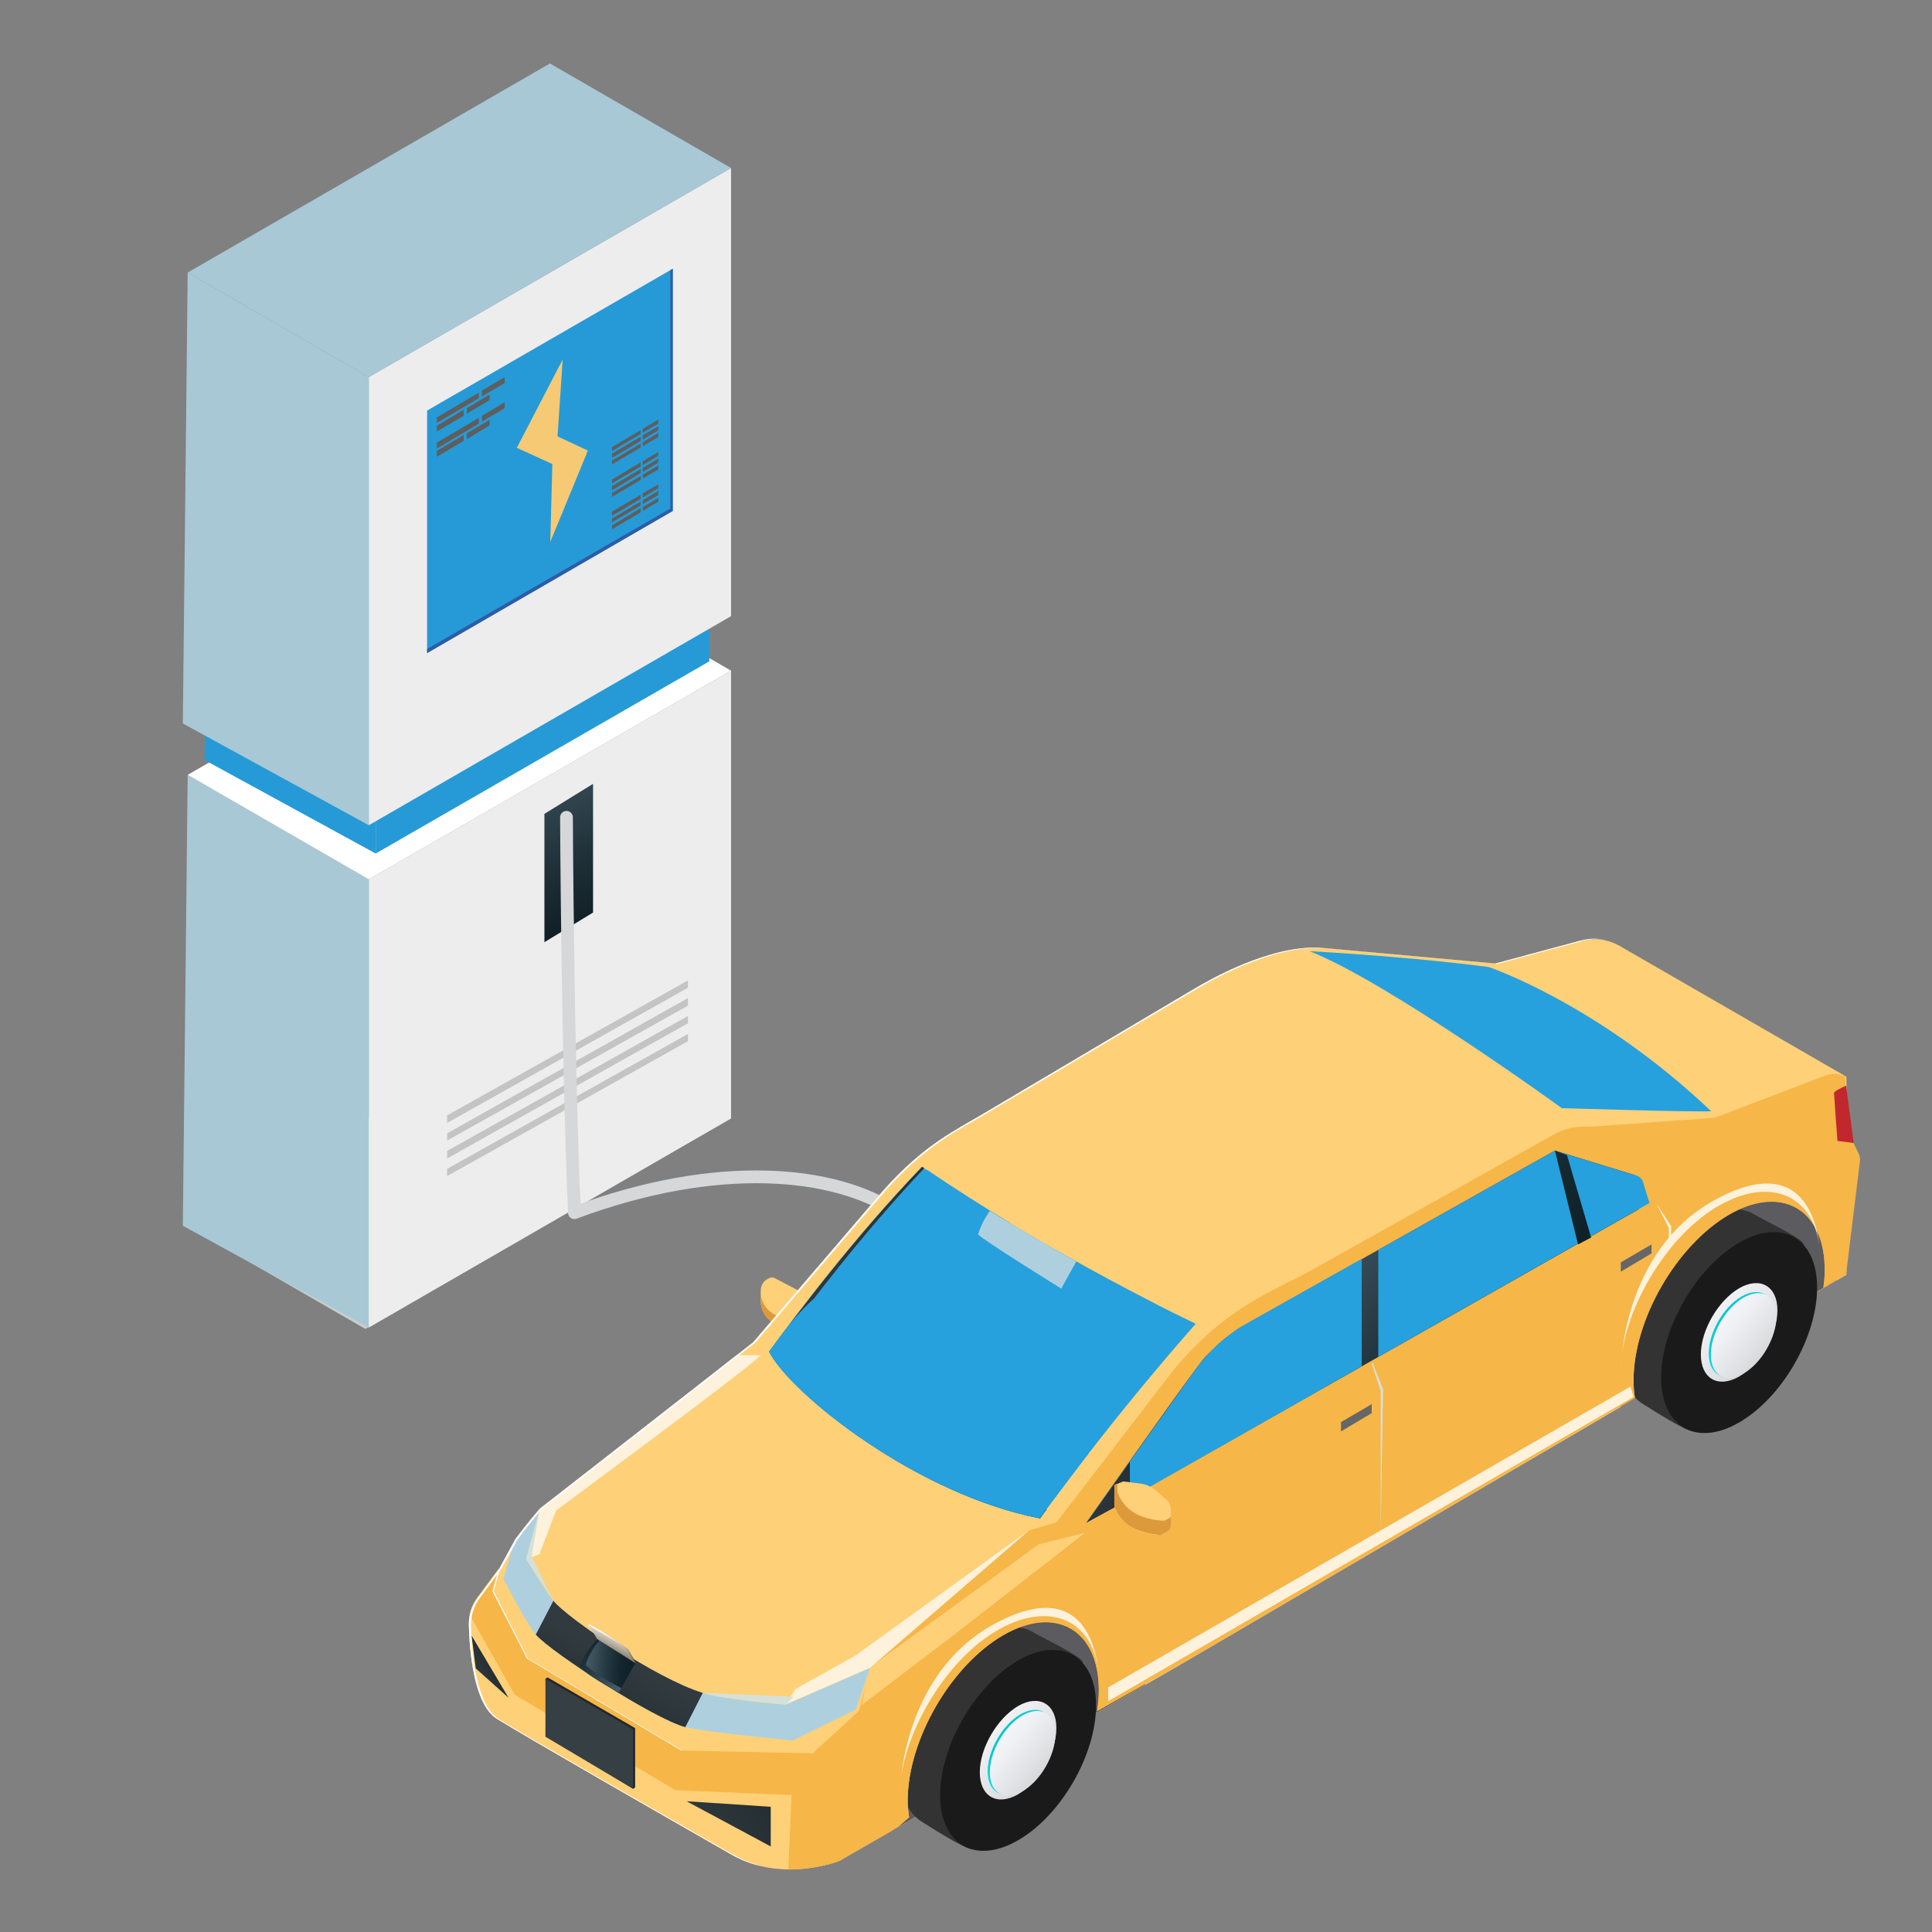 <?xml version="1.0" encoding="utf-8"?>
<svg xmlns="http://www.w3.org/2000/svg" viewBox="0 0 56 56">
  <rect x="0" y="0" width="56" height="56" fill="#808080" stroke="none"/>
  <defs>
    <style>
      .cls-1, .cls-2 {
        fill: none;
      }

      .cls-3 {
        fill: #f6b648;
      }

      .cls-4 {
        fill: #20282c;
      }

      .cls-5 {
        fill: url(#linear-gradient-2);
      }

      .cls-6 {
        fill: #dd9a3a;
      }

      .cls-7 {
        fill: #fed078;
      }

      .cls-8 {
        fill: url(#linear-gradient);
      }

      .cls-9 {
        fill: #d4e1db;
      }

      .cls-10 {
        fill: #ccc;
      }

      .cls-11 {
        isolation: isolate;
      }

      .cls-12 {
        fill: #c4c4c4;
      }

      .cls-13, .cls-2 {
        mix-blend-mode: multiply;
      }

      .cls-14 {
        fill: #363f44;
      }

      .cls-15 {
        fill: url(#New_Gradient_Swatch_22);
      }

      .cls-16 {
        fill: url(#New_Gradient_Swatch_28);
      }

      .cls-17 {
        fill: url(#New_Gradient_Swatch_29);
      }

      .cls-18 {
        fill: url(#New_Gradient_Swatch_11);
      }

      .cls-19 {
        fill: #fff;
      }

      .cls-20 {
        fill: #269ad6;
      }

      .cls-21 {
        fill: #666;
      }

      .cls-22, .cls-23 {
        fill: #27a0de;
      }

      .cls-24 {
        mix-blend-mode: color-dodge;
      }

      .cls-25 {
        fill: #aed0de;
      }

      .cls-26 {
        fill: #2e5ca6;
      }

      .cls-27 {
        fill: #5e5e5e;
      }

      .cls-28 {
        fill: url(#New_Gradient_Swatch_2);
      }

      .cls-29 {
        fill: #c1272d;
      }

      .cls-23 {
        mix-blend-mode: overlay;
      }

      .cls-30 {
        fill: #fff2dc;
      }

      .cls-31 {
        fill: url(#New_Gradient_Swatch_11-5);
      }

      .cls-32 {
        fill: url(#New_Gradient_Swatch_11-2);
      }

      .cls-33 {
        fill: url(#New_Gradient_Swatch_11-3);
      }

      .cls-34 {
        fill: url(#New_Gradient_Swatch_11-4);
      }

      .cls-35 {
        fill: url(#New_Gradient_Swatch_28-4);
      }

      .cls-36 {
        fill: url(#New_Gradient_Swatch_28-2);
      }

      .cls-37 {
        fill: url(#New_Gradient_Swatch_28-3);
      }

      .cls-38 {
        fill: url(#New_Gradient_Swatch_29-2);
      }

      .cls-39 {
        fill: url(#New_Gradient_Swatch_22-4);
      }

      .cls-40 {
        fill: url(#New_Gradient_Swatch_22-3);
      }

      .cls-41 {
        fill: url(#New_Gradient_Swatch_22-2);
      }

      .cls-42 {
        fill: #a8c8d6;
      }

      .cls-2 {
        stroke: #d5d7d8;
        stroke-linecap: round;
        stroke-linejoin: round;
        stroke-width: .37px;
      }

      .cls-43 {
        fill: #f6c974;
      }

      .cls-44 {
        fill: #ededed;
      }

      .cls-45 {
        fill: #333;
      }

      .cls-46 {
        fill: #1a1a1a;
      }

      .cls-47 {
        clip-path: url(#clippath);
      }

      .cls-48 {
        fill: #5b5b60;
      }
    </style>
    <linearGradient data-name="New Gradient Swatch 2" gradientUnits="userSpaceOnUse" id="New_Gradient_Swatch_2" x1="15.36" x2="17.91" y1="22.12" y2="28.68">
      <stop offset="0" stop-color="#415761"/>
      <stop offset=".07" stop-color="#3a4f59"/>
      <stop offset=".41" stop-color="#21323a"/>
      <stop offset=".69" stop-color="#112026"/>
      <stop offset=".89" stop-color="#0c1a20"/>
    </linearGradient>
    <linearGradient data-name="New Gradient Swatch 11" gradientUnits="userSpaceOnUse" id="New_Gradient_Swatch_11" x1="20.1" x2="22.57" y1="53.42" y2="52.07">
      <stop offset="0" stop-color="#313a3e"/>
      <stop offset="1" stop-color="#232c30"/>
    </linearGradient>
    <linearGradient data-name="New Gradient Swatch 11" href="#New_Gradient_Swatch_11" id="New_Gradient_Swatch_11-2" x1="13.79" x2="14.3" y1="48.54" y2="48.26"/>
    <linearGradient data-name="New Gradient Swatch 28" gradientUnits="userSpaceOnUse" id="New_Gradient_Swatch_28" x1="30.6" x2="27.87" y1="51.65" y2="49.37">
      <stop offset="0" stop-color="#ccc"/>
      <stop offset=".3" stop-color="#dfe0e2"/>
      <stop offset=".65" stop-color="#f0f1f5"/>
      <stop offset=".89" stop-color="#f7f8fc"/>
    </linearGradient>
    <linearGradient data-name="New Gradient Swatch 29" gradientUnits="userSpaceOnUse" id="New_Gradient_Swatch_29" x1="30.56" x2="28.54" y1="51.58" y2="49.94">
      <stop offset="0" stop-color="aqua"/>
      <stop offset="1" stop-color="#00b7be"/>
    </linearGradient>
    <linearGradient data-name="New Gradient Swatch 28" href="#New_Gradient_Swatch_28" id="New_Gradient_Swatch_28-2" x1="30.63" x2="28.6" y1="51.61" y2="49.97"/>
    <linearGradient data-name="New Gradient Swatch 28" href="#New_Gradient_Swatch_28" id="New_Gradient_Swatch_28-3" x1="51.5" x2="48.77" y1="39.54" y2="37.26"/>
    <linearGradient data-name="New Gradient Swatch 29" href="#New_Gradient_Swatch_29" id="New_Gradient_Swatch_29-2" x1="51.46" x2="49.44" y1="39.47" y2="37.82"/>
    <linearGradient data-name="New Gradient Swatch 28" href="#New_Gradient_Swatch_28" id="New_Gradient_Swatch_28-4" x1="51.53" x2="49.5" y1="39.5" y2="37.85"/>
    <linearGradient data-name="New Gradient Swatch 11" href="#New_Gradient_Swatch_11" id="New_Gradient_Swatch_11-3" x1="22.29" x2="30.34" y1="38.91" y2="38.91"/>
    <linearGradient data-name="New Gradient Swatch 22" gradientUnits="userSpaceOnUse" id="New_Gradient_Swatch_22" x1="37.09" x2="43.09" y1="37.5" y2="41.57">
      <stop offset="0" stop-color="#465e69"/>
      <stop offset=".07" stop-color="#3f5661"/>
      <stop offset=".41" stop-color="#253942"/>
      <stop offset=".69" stop-color="#14272e"/>
      <stop offset=".89" stop-color="#0f2128"/>
    </linearGradient>
    <linearGradient data-name="New Gradient Swatch 11" href="#New_Gradient_Swatch_11" id="New_Gradient_Swatch_11-4" x1="18.01" x2="17.06" y1="48.12" y2="49.83"/>
    <clipPath id="clippath">
      <path class="cls-1" d="M22.29,39.18c.84-1.16,2.51-3.36,4.43-5.36,3.83,2.62,7.94,4.55,7.94,4.55,0,0-2.22,2.47-4.52,5.64-3.55-.68-7.21-3.59-7.85-4.83ZM39.48,39.6v-3.11s-3.37,1.89-3.37,1.89c-.58.33-1.08.78-1.46,1.32l-3.15,4.43,7.98-4.53ZM47.81,34.87l-.18-.59c-.03-.11-.13-.2-.25-.22l-2.31-.71-5.12,2.88v3.1l7.86-4.46Z"/>
    </clipPath>
    <linearGradient data-name="New Gradient Swatch 11" href="#New_Gradient_Swatch_11" id="New_Gradient_Swatch_11-5" x1="31.14" x2="33.17" y1="43.18" y2="43.32"/>
    <linearGradient data-name="New Gradient Swatch 22" href="#New_Gradient_Swatch_22" id="New_Gradient_Swatch_22-2" x1="41.03" x2="47.03" y1="31.68" y2="35.76"/>
    <linearGradient data-name="New Gradient Swatch 22" gradientTransform="translate(-53.23 -81.16) rotate(4.31)" href="#New_Gradient_Swatch_22" id="New_Gradient_Swatch_22-3" x1="80.8" x2="79.6" y1="124.35" y2="122.58"/>
    <linearGradient data-name="New Gradient Swatch 22" gradientTransform="translate(-53.23 -81.16) rotate(4.31)" href="#New_Gradient_Swatch_22" id="New_Gradient_Swatch_22-4" x1="79.74" x2="81.17" y1="123.7" y2="123.7"/>
    <linearGradient gradientTransform="translate(-53.23 -81.16) rotate(4.31)" gradientUnits="userSpaceOnUse" id="linear-gradient" x1="80.4" x2="80.55" y1="122.57" y2="123.81">
      <stop offset="0" stop-color="#fffbf2"/>
      <stop offset=".11" stop-color="#faf6ed"/>
      <stop offset=".25" stop-color="#eee9df"/>
      <stop offset=".39" stop-color="#d9d3c8"/>
      <stop offset=".53" stop-color="#bcb5a8"/>
      <stop offset=".68" stop-color="#978f7e"/>
      <stop offset=".83" stop-color="#6a604c"/>
      <stop offset=".9" stop-color="#534833"/>
    </linearGradient>
    <linearGradient href="#linear-gradient" id="linear-gradient-2" x1="80.68" x2="80.27" y1="122.53" y2="123.56"/>
  </defs>
  <g class="cls-11">
    <g data-name="Layer 1" id="Layer_1">
      <g>
        <g class="cls-13">
          <polygon class="cls-10" points="5.34 35.49 15.84 29.43 21.09 32.46 10.59 38.52 5.34 35.49"/>
        </g>
        <g>
          <g>
            <polygon class="cls-42" points="5.3 35.53 5.44 22.46 10.69 25.49 10.69 38.48 5.3 35.53"/>
            <polygon class="cls-44" points="10.69 25.49 21.19 19.44 21.19 32.42 10.69 38.48 10.69 25.49"/>
            <polygon class="cls-19" points="5.44 22.46 15.94 16.41 21.19 19.44 10.69 25.49 5.44 22.46"/>
          </g>
          <g>
            <polygon class="cls-12" points="19.94 28.63 12.96 32.55 12.96 32.33 19.94 28.42 19.94 28.63"/>
            <polygon class="cls-12" points="19.94 29.15 12.96 33.06 12.96 32.85 19.94 28.93 19.94 29.15"/>
            <polygon class="cls-12" points="19.94 29.66 12.96 33.58 12.96 33.36 19.94 29.45 19.94 29.66"/>
            <polygon class="cls-12" points="19.94 30.18 12.96 34.09 12.96 33.88 19.94 29.97 19.94 30.18"/>
          </g>
          <polygon class="cls-20" points="5.93 22.03 6.06 9.99 10.89 12.79 10.89 24.74 5.93 22.03"/>
          <polygon class="cls-20" points="10.89 12.79 20.56 7.21 20.56 19.17 10.89 24.74 10.89 12.79"/>
          <g>
            <polygon class="cls-42" points="5.3 20.97 5.44 7.9 10.69 10.93 10.69 23.92 5.3 20.97"/>
            <polygon class="cls-44" points="10.69 10.93 21.19 4.87 21.19 17.86 10.69 23.92 10.69 10.93"/>
            <polygon class="cls-42" points="5.44 7.9 15.94 1.84 21.19 4.87 10.69 10.93 5.44 7.9"/>
          </g>
          <polygon class="cls-20" points="12.38 11.9 19.5 7.79 19.5 14.81 12.38 18.93 12.38 11.9"/>
          <polygon class="cls-43" points="15.95 15.71 17.04 13.06 16.16 12.65 16.31 10.42 14.98 12.98 16.01 13.45 15.95 15.71"/>
          <g class="cls-24">
            <g>
              <g>
                <polygon class="cls-27" points="18.57 14.46 17.74 14.95 17.74 14.83 18.57 14.34 18.57 14.46"/>
                <polygon class="cls-27" points="19.08 14.15 18.63 14.42 18.63 14.3 19.08 14.04 19.08 14.15"/>
              </g>
              <g>
                <polygon class="cls-27" points="18.57 14.65 17.74 15.14 17.74 15.03 18.57 14.54 18.57 14.65"/>
                <polygon class="cls-27" points="19.08 14.35 18.63 14.61 18.63 14.5 19.08 14.23 19.08 14.35"/>
              </g>
              <g>
                <polygon class="cls-27" points="18.57 14.85 17.74 15.34 17.74 15.23 18.57 14.73 18.57 14.85"/>
                <polygon class="cls-27" points="19.08 14.54 18.63 14.81 18.63 14.7 19.08 14.43 19.08 14.54"/>
              </g>
            </g>
            <g>
              <g>
                <polygon class="cls-27" points="18.57 13.52 17.74 14.01 17.74 13.9 18.57 13.4 18.57 13.52"/>
                <polygon class="cls-27" points="19.08 13.21 18.63 13.48 18.63 13.37 19.08 13.1 19.08 13.21"/>
              </g>
              <g>
                <polygon class="cls-27" points="18.57 13.71 17.74 14.21 17.74 14.09 18.57 13.6 18.57 13.71"/>
                <polygon class="cls-27" points="19.08 13.41 18.63 13.68 18.63 13.56 19.08 13.3 19.08 13.41"/>
              </g>
              <g>
                <polygon class="cls-27" points="18.57 13.91 17.74 14.4 17.74 14.29 18.57 13.8 18.57 13.91"/>
                <polygon class="cls-27" points="19.08 13.61 18.63 13.87 18.63 13.76 19.08 13.49 19.08 13.61"/>
              </g>
            </g>
            <g>
              <g>
                <polygon class="cls-27" points="18.57 12.58 17.74 13.07 17.74 12.96 18.57 12.47 18.57 12.58"/>
                <polygon class="cls-27" points="19.08 12.28 18.63 12.54 18.63 12.43 19.08 12.16 19.08 12.28"/>
              </g>
              <g>
                <polygon class="cls-27" points="18.57 12.78 17.74 13.27 17.74 13.15 18.57 12.66 18.57 12.78"/>
                <polygon class="cls-27" points="19.08 12.47 18.63 12.74 18.63 12.62 19.08 12.36 19.08 12.47"/>
              </g>
              <g>
                <polygon class="cls-27" points="18.57 12.97 17.74 13.46 17.74 13.35 18.57 12.86 18.57 12.97"/>
                <polygon class="cls-27" points="19.08 12.67 18.63 12.93 18.63 12.82 19.08 12.55 19.08 12.67"/>
              </g>
            </g>
          </g>
          <g class="cls-24">
            <g>
              <polygon class="cls-27" points="13.88 11.54 12.66 12.26 12.66 12.1 13.88 11.38 13.88 11.54"/>
              <polygon class="cls-27" points="14.63 11.1 13.97 11.49 13.97 11.32 14.63 10.93 14.63 11.1"/>
              <polygon class="cls-27" points="13.44 12.05 12.66 12.51 12.66 12.34 13.44 11.88 13.44 12.05"/>
              <polygon class="cls-27" points="14.19 11.6 13.53 11.99 13.53 11.83 14.19 11.44 14.19 11.6"/>
            </g>
            <g>
              <polygon class="cls-27" points="13.88 12.28 12.66 13 12.66 12.83 13.88 12.11 13.88 12.28"/>
              <polygon class="cls-27" points="14.63 11.83 13.97 12.22 13.97 12.05 14.63 11.66 14.63 11.83"/>
              <polygon class="cls-27" points="13.44 12.78 12.66 13.24 12.66 13.07 13.44 12.61 13.44 12.78"/>
              <polygon class="cls-27" points="14.19 12.33 13.53 12.73 13.53 12.56 14.19 12.17 14.19 12.33"/>
            </g>
          </g>
          <polygon class="cls-26" points="19.43 7.83 19.43 14.74 12.38 18.81 12.38 18.93 19.5 14.81 19.5 7.79 19.43 7.83"/>
          <polygon class="cls-28" points="15.78 23.59 17.19 22.72 17.19 26.45 15.78 27.31 15.78 23.59"/>
        </g>
        <path class="cls-2" d="M16.42,23.69s.03,6.79.23,11.46c8.34-3.11,13.54,1.42,9.04,4.93-1.93,1.42-3.93,2.11.57,4.57,3.22,1.76,6.14,4.95,11.35-1.31"/>
      </g>
      <g>
        <g>
          <path class="cls-7" d="M23.65,37.83l-.25-.29-.94-.49c-.05-.03-.11-.03-.17,0l-.04.02c-.13.07-.2.2-.2.34v.29c0,.25.12.48.33.62.08.06.18.1.29.13.39.1.91,0,.91,0l.07-.63Z"/>
          <path class="cls-6" d="M23.58,38.19s-.52.1-.91,0c-.11-.03-.21-.08-.29-.13-.21-.14-.33-.37-.33-.62v.27c0,.25.12.48.33.62.08.06.18.1.29.13.39.1.91,0,.91,0l.07-.63-.03-.03-.05.39Z"/>
        </g>
        <path class="cls-7" d="M45.83,27.26l-2.49.67-5.08-.46c-1.5-.07-3.26.97-3.59,1.16l-6.18,3.66c-.75.45-1.69.87-2.88,2.21l-3.78,4.41-6.17,4.81s-.36.4-.73.91l-.46.84-.63.85c-.17.23-.26.51-.25.79.02.77.15,2.3.81,2.71.91.56,4.69,2.73,6.81,3.94,1.48.84,3.12.18,3.12.18l9.99-5.75,19.2-11.24v-5.74l-6.57-3.79c-.33-.19-.73-.25-1.11-.14Z"/>
        <polygon class="cls-18" points="19.9 52.21 22.34 52.37 22.34 53.52 19.9 52.21"/>
        <polygon class="cls-32" points="13.67 47.41 14.74 49.21 13.79 48.36 13.67 47.41"/>
        <polygon class="cls-19" points="19.78 50.74 15.3 48.07 14.31 46.12 14.5 45.46 14.43 45.55 14.27 46.12 15.27 48.07 19.74 50.74 23.56 50.82 23.39 52.05 23.43 52.05 23.6 50.82 19.78 50.74"/>
        <g>
          <polygon class="cls-48" points="26.08 48.62 25.87 53.05 33.2 48.83 30.54 45.68 26.08 48.62"/>
          <path class="cls-48" d="M52.06,33.5c-.05.03-4.4,1.98-4.4,1.98,0,0-.48,3.61-.69,5.3l6.26-3.67c-.47-1.52-1.13-3.63-1.16-3.61Z"/>
        </g>
        <g>
          <path class="cls-45" d="M26.08,51.37c0-1.43,1.01-3.19,2.26-3.91.64-.37,1.23-.39,1.64-.13.16.1,1.29.64,1.39.82.14.26-.77.2-.77.61,0,1.43-1.01,3.19-2.26,3.91-.35.2.15.93-.15.93-.24,0-1.28-.68-1.46-.79-.4-.24-.64-.74-.64-1.45Z"/>
          <path class="cls-46" d="M27.25,52.04c0-1.43,1.01-3.19,2.26-3.91,1.24-.72,2.26-.13,2.26,1.3s-1.01,3.19-2.26,3.91c-1.24.72-2.26.13-2.26-1.3Z"/>
          <path class="cls-16" d="M28.4,51.37c0-.7.5-1.56,1.11-1.92.61-.35,1.11-.06,1.11.64s-.5,1.56-1.11,1.92c-.61.35-1.11.06-1.11-.64Z"/>
          <path class="cls-17" d="M28.63,51.34c0-.61.43-1.35.95-1.65.53-.3.95-.06.95.55s-.43,1.35-.95,1.65c-.53.3-.95.06-.95-.55Z"/>
          <path class="cls-36" d="M28.69,51.37c0-.61.43-1.35.95-1.65.53-.3.95-.06.95.55s-.43,1.35-.95,1.65c-.53.3-.95.05-.95-.55Z"/>
        </g>
        <g>
          <path class="cls-45" d="M46.98,39.26c0-1.43,1.01-3.19,2.26-3.91.64-.37,1.23-.39,1.64-.13.16.1,1.29.64,1.39.82.14.26-.77.2-.77.61,0,1.43-1.01,3.19-2.26,3.91-.35.2.15.93-.15.93-.24,0-1.28-.68-1.46-.79-.4-.24-.64-.74-.64-1.45Z"/>
          <path class="cls-46" d="M48.15,39.93c0-1.43,1.01-3.19,2.26-3.91,1.24-.72,2.26-.13,2.26,1.3s-1.01,3.19-2.26,3.91c-1.24.72-2.26.13-2.26-1.3Z"/>
          <path class="cls-37" d="M49.3,39.26c0-.7.5-1.56,1.11-1.92.61-.35,1.11-.06,1.11.64s-.5,1.56-1.11,1.92c-.61.35-1.11.06-1.11-.64Z"/>
          <path class="cls-38" d="M49.53,39.23c0-.61.43-1.35.95-1.65.53-.3.95-.06.95.55s-.43,1.35-.95,1.65c-.53.3-.95.06-.95-.55Z"/>
          <path class="cls-35" d="M49.59,39.26c0-.61.43-1.35.95-1.65.53-.3.95-.06.95.55s-.43,1.35-.95,1.65c-.53.3-.95.06-.95-.55Z"/>
        </g>
        <path class="cls-22" d="M22.29,39.18c.84-1.16,2.51-3.36,4.43-5.36,3.83,2.62,7.94,4.55,7.94,4.55,0,0-2.22,2.47-4.52,5.64-3.55-.68-7.21-3.59-7.85-4.83Z"/>
        <path class="cls-23" d="M26.86,33.9c-.16.17-.31.34-.45.53l-3.15,4.43,6.02-3.41c-.79-.48-1.61-1-2.42-1.55Z"/>
        <path class="cls-33" d="M22.62,38.94c.8-1.1,2.36-3.16,4.17-5.08-.02-.01-.04-.03-.06-.04-1.92,2-3.59,4.21-4.43,5.36.64,1.23,4.3,4.14,7.85,4.83.06-.09.13-.18.19-.26-3.51-.73-7.08-3.58-7.72-4.8Z"/>
        <path class="cls-3" d="M52.95,31.16l-3.25,1.24-3.61.26c-.38-.03-.75.05-1.08.24l-7.05,3.95c-.9.5-2.47,1.03-3.99,2.92l-3.35,4.36-.79.23-4.61,3.98-.32,1.25-1.34,1.23-.61,1.07-.1,2.3c.83,0,1.47-.25,1.47-.25l1.72-.99.31-.27c-.02-.15-.04-.31-.04-.48,0-1.76,1.25-3.92,2.77-4.8,1.52-.88,2.77-.16,2.77,1.6,0,.2-.02.4-.05.6l2.5-1.41,13.09-7.67c-.03-.16-.04-.33-.04-.51,0-1.76,1.25-3.92,2.77-4.8,1.52-.88,2.77-.16,2.77,1.6,0,.17-.01.34-.04.52l.64-.38v-5.74h0c-.17-.1-.37-.11-.55-.04Z"/>
        <path class="cls-3" d="M53.51,36.94l.4-3.27c.01-.08,0-.17-.04-.24l-.36-.75-22.24,12.58-4.23,3.05-1.6,2.51-1.48.9-.36,2.4c.44-.07.72-.19.72-.19l1.72-.99.31-.27c-.02-.15-.04-.31-.04-.48,0-1.76,1.25-3.92,2.77-4.8,1.52-.88,2.77-.16,2.77,1.6,0,.2-.02.4-.05.6l2.5-1.41,13.09-7.67c-.03-.16-.04-.33-.04-.51,0-1.76,1.25-3.92,2.77-4.8,1.52-.88,2.77-.16,2.77,1.6,0,.17-.01.34-.04.52l.64-.38Z"/>
        <polygon class="cls-7" points="25.18 48.35 24.98 49.42 27.57 47.45 31.45 44.43 30.11 44.76 25.18 48.35"/>
        <path class="cls-29" d="M53.51,31.47s-.35.15-.35.21.1,1.39.1,1.39l.47.06-.22-1.65Z"/>
        <path class="cls-15" d="M35.89,38.51l9.18-5.16,2.31.71.12.99-16.01,9.08s3.17-4.52,3.45-4.81c.28-.29.95-.81.95-.81Z"/>
        <path class="cls-22" d="M31.5,44.13l3.15-4.43c.38-.54.89-.99,1.46-1.32l3.36-1.89v3.11s-7.98,4.53-7.98,4.53Z"/>
        <path class="cls-22" d="M39.95,39.33v-3.1l5.12-2.88,2.31.71c.12.02.22.1.25.22l.18.59-7.86,4.46Z"/>
        <path class="cls-22" d="M37.96,27.57c2.28.9,7.31,4.55,7.31,4.55,0,0,3.87.12,4.33.09-3.3-3.13-6.45-4.18-6.45-4.18,0,0-1.99-.28-5.19-.46Z"/>
        <path class="cls-25" d="M15.25,45.19s.52.87.79,1.21c.39.49,2.98,2.26,4.33,2.67.76.23,2.41.34,2.41.34l2.44-1.07-.41,1.21-1.83.9s-2.6-.25-3.12-.39c-.88-.23-3.85-2.14-4.33-2.68-.26-.3-.94-1.62-.94-1.62l.33-1.13.73-.91-.4,1.47Z"/>
        <path class="cls-34" d="M19.86,50.06c-.88-.23-3.85-2.14-4.33-2.68l.51-.98c.39.49,2.98,2.26,4.33,2.67l-.51,1Z"/>
        <path class="cls-3" d="M15.27,48.07l-1-1.95.19-.66-.63.85c-.11.15-.18.31-.22.49l1.31,2.32,4.66,2.77,3.81.16.17-1.23-3.82-.08-4.48-2.67Z"/>
        <polygon class="cls-4" points="15.87 48.62 15.81 48.66 15.87 50.3 18.35 51.85 18.41 51.81 18.41 50.09 15.87 48.62"/>
        <polygon class="cls-14" points="15.81 48.66 15.81 50.34 18.35 51.85 18.35 50.13 15.81 48.66"/>
        <path class="cls-30" d="M31.86,48.82c0-1.76-1.3-2.48-2.89-1.6-1.59.88-2.89,3.16-2.89,4.8,0,0,0-3.52,2.82-4.99,3.03-1.59,2.96,1.79,2.96,1.79Z"/>
        <path class="cls-30" d="M52.76,36.52c0-1.76-1.3-2.48-2.89-1.6-1.59.88-2.89,3.16-2.89,4.8,0,0,0-3.52,2.82-4.99,3.03-1.59,2.96,1.79,2.96,1.79Z"/>
        <g class="cls-47">
          <g>
            <path class="cls-22" d="M25.39,40.06c.03-.05,1.42-1,2.76-1.71,1-.53,2.06-.88,2.06-.88l2.71,1.81-4.74,2.87-2.8-2.1Z"/>
            <polygon class="cls-22" points="30.22 37.47 31.36 33.27 34.58 34.64 32.93 39.29 30.22 37.47"/>
            <path class="cls-25" d="M28.73,35.05s-.26.32-.38.73c.15.17,2.41,1.57,2.41,1.57l.54-.97-2.57-1.33Z"/>
          </g>
          <g>
            <path class="cls-22" d="M30.22,43.19c.04-.06,1.71-1.15,3.12-1.9.69-.36,1.7-.69,1.7-.69l2.71,1.81-4.74,2.87-2.8-2.1Z"/>
            <path class="cls-22" d="M35.05,40.6s-.08-.53.29-1.9c.37-1.37,1.07-3.54,1.07-3.54l2.82,1.45-1.48,5.81-2.71-1.81Z"/>
          </g>
          <path class="cls-22" d="M31.55,42.37c0,.92-.64,1.37-1.43,1s-1.43-1.42-1.43-2.34.64-1.37,1.43-1,1.43,1.42,1.43,2.34ZM30.12,40.41c-.6-.28-1.09.06-1.09.76s.49,1.51,1.09,1.79,1.09-.06,1.09-.76-.49-1.51-1.09-1.79Z"/>
          <path class="cls-22" d="M31,41.94c-.44-.33-1.65-.96-2.98-1.43-.64-.36-4.44-2.86-4.44-2.86,0,0-.41.35-.9,1-.15.2-.28.38-.39.53.64,1.23,4.3,4.14,7.85,4.83.43-.6.87-1.18,1.28-1.72-.13-.11-.27-.24-.42-.35Z"/>
        </g>
        <polygon class="cls-31" points="31.5 44.13 32.75 42.37 32.75 43.45 31.5 44.13"/>
        <polygon class="cls-41" points="45.07 33.35 45.74 36.07 46.12 35.87 45.42 33.48 45.07 33.35"/>
        <polygon class="cls-9" points="39.76 39.53 40.02 40.31 40.02 44.44 40.09 40.27 39.78 39.49 39.76 39.53"/>
        <polygon class="cls-30" points="48.02 34.9 48.37 35.59 48.37 35.88 48.44 35.79 48.44 35.54 48.02 34.9"/>
        <polygon class="cls-21" points="38.87 41.22 39.76 40.7 39.76 40.96 38.87 41.49 38.87 41.22"/>
        <polygon class="cls-21" points="46.98 36.59 47.87 36.07 47.87 36.33 46.98 36.86 46.98 36.59"/>
        <path class="cls-30" d="M15.64,45.04l.48-1.26s5.37-3.96,5.94-4.5h-.71l-5.02,3.95-.67.49-.4,1.47.39-.15Z"/>
        <path class="cls-19" d="M21.27,53.77c-2.12-1.21-5.91-3.38-6.81-3.94-.66-.41-.79-1.94-.81-2.71,0-.28.08-.56.25-.79l.63-.85.46-.84c.37-.51.73-.91.73-.91l6.17-4.81,3.78-4.41c1.19-1.34,2.13-1.76,2.88-2.21l6.18-3.66c.33-.19,2.1-1.23,3.59-1.16l5.08.46,2.49-.67c.23-.06.47-.07.7-.01-.25-.07-.51-.07-.76,0l-2.49.67-5.08-.46c-1.5-.07-3.26.97-3.59,1.16l-6.18,3.66c-.75.45-1.69.87-2.88,2.21l-3.78,4.41-6.17,4.81s-.36.4-.73.91l-.46.84-.63.85c-.17.23-.26.51-.25.79.02.77.15,2.3.81,2.71.91.56,4.69,2.73,6.81,3.94.28.16.57.27.86.33-.26-.07-.53-.17-.79-.32Z"/>
        <polygon class="cls-30" points="23.05 48.96 24.79 47.99 29.82 44.36 25.22 48.34 22.78 49.4 23.05 48.96"/>
        <polygon class="cls-30" points="32.12 48.91 32.12 49.31 47.35 40.49 47.26 40.19 32.12 48.91"/>
        <g>
          <path class="cls-7" d="M32.31,43.04l.25-.1.55.07c.15.03.29.1.4.2l.3.26c.09.07.13.18.13.3v.44c0,.09-.06.17-.13.21l-.13.07s-.1.02-.14,0c0,0-.46-.02-.8-.25-.34-.22-.44-.58-.44-.58v-.61Z"/>
          <path class="cls-6" d="M33.9,44l-.13.07s-.1.02-.14,0c0,0-.46-.02-.8-.25-.34-.22-.44-.58-.44-.58v-.23l-.09.03v.61s.1.36.44.58c.34.22.8.25.8.25.04.03.09.03.14,0l.13-.07c.08-.04.13-.12.13-.21v-.24s-.03.02-.04.03Z"/>
        </g>
        <polygon class="cls-9" points="15.65 43.72 15.41 45.12 16.04 46.4 15.25 45.19 15.65 43.72"/>
        <path class="cls-9" d="M20.37,49.07l2.63.11-.21.23s-1.99-.18-2.41-.34Z"/>
        <path class="cls-40" d="M16.81,48.34c.14-.48.51-.83.51-.83l1.1.69-.48.85s-.77-.38-1.13-.72Z"/>
        <path class="cls-39" d="M16.98,48.26c.28.27.81.56,1.03.67l.41-.73-1.04-.66c-.12.14-.31.4-.4.71Z"/>
        <g>
          <path class="cls-8" d="M17.09,47.07l-.04.05.3.35,1.06.74.02-.02-.22-.39s-.3-.22-.61-.42c-.25-.16-.52-.3-.52-.3Z"/>
          <path class="cls-5" d="M17.05,47.11c.16.22.26.4.26.4l1.1.69-.24-.37s-.3-.27-1.13-.72Z"/>
        </g>
      </g>
    </g>
  </g>
</svg>